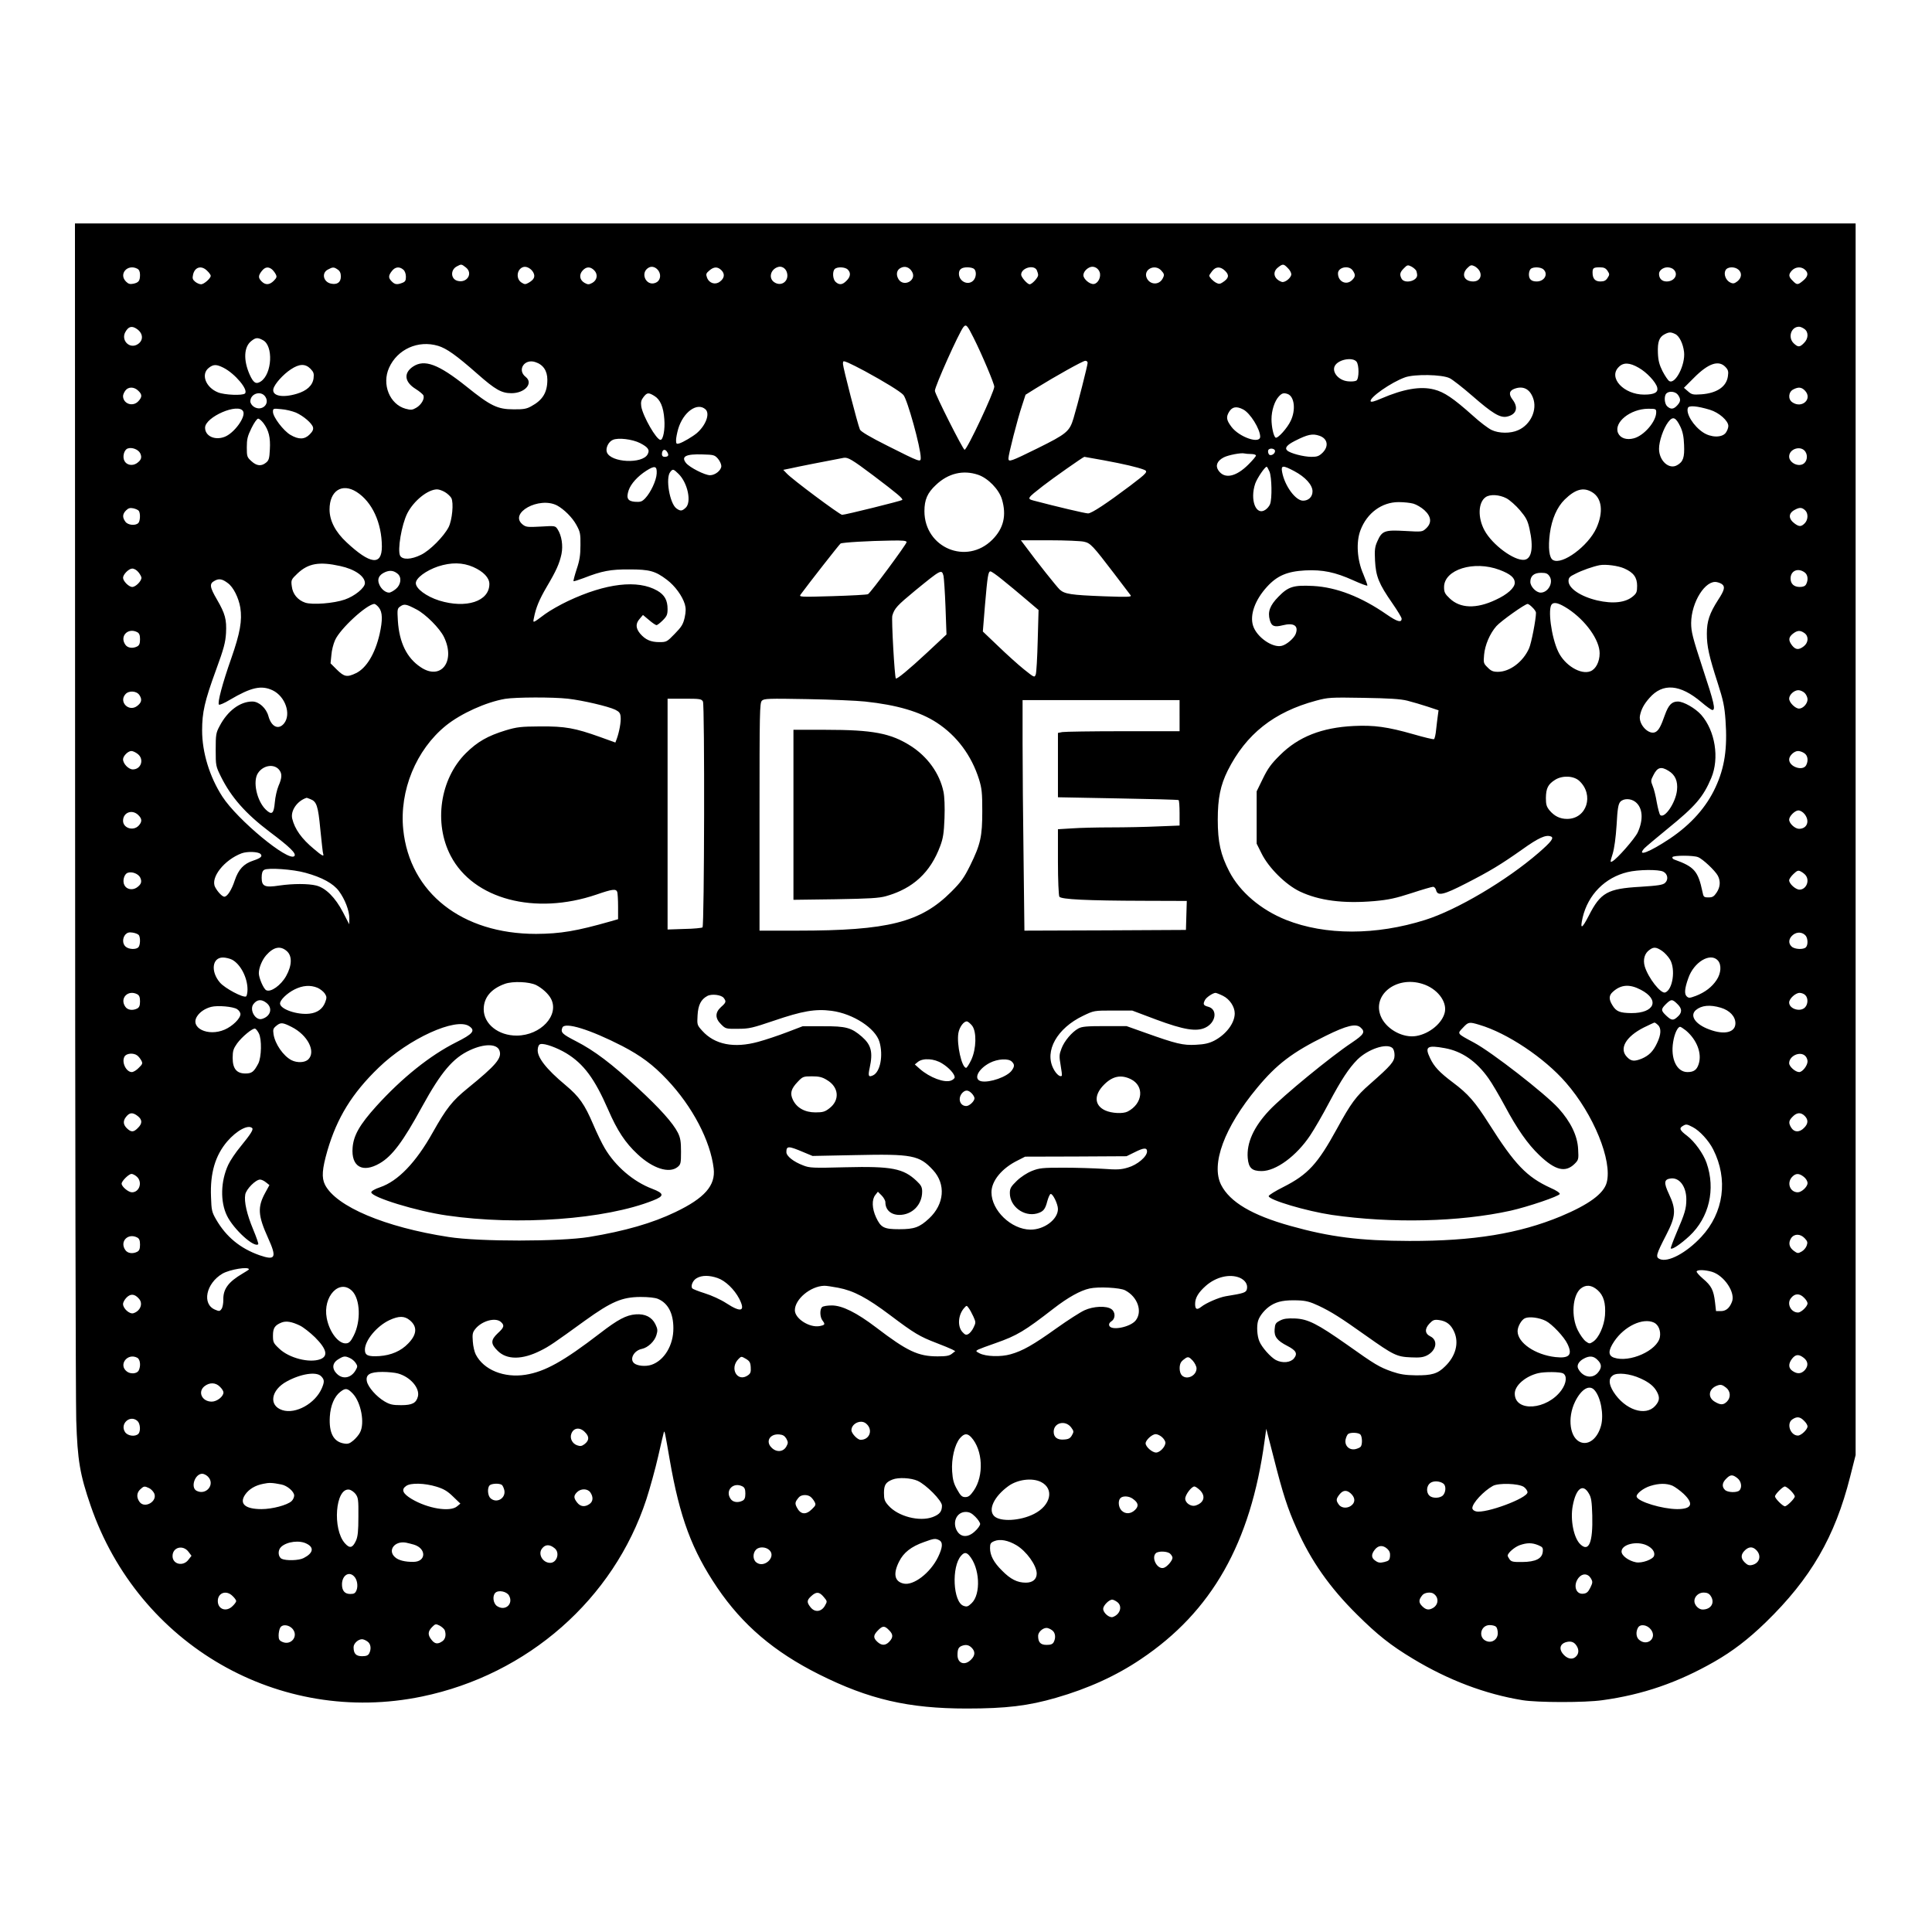 <?xml version="1.0" encoding="UTF-8" standalone="yes"?>
<svg version="1.0" xmlns="http://www.w3.org/2000/svg" width="1024pt" height="1024pt" viewBox="0 0 1366 1366" preserveAspectRatio="xMidYMid meet">
  <g transform="translate(0,1366) scale(0.1,-0.1)" fill="#000000" stroke="none">
    <path d="M531 7978 c0 -2257 4 -4218 8 -4358 9 -286 26 -385 102 -606 339
-985 1335 -1558 2343 -1349 748 155 1355 689 1586 1394 26 80 64 218 84 306
20 88 38 165 40 170 5 13 9 -10 41 -195 71 -410 157 -640 336 -905 179 -264
402 -454 719 -613 353 -177 633 -242 1045 -242 278 0 436 19 632 76 226 65
426 156 599 273 502 336 777 821 875 1543 l12 86 53 -206 c64 -253 98 -358
162 -500 101 -228 234 -417 426 -607 145 -144 238 -218 396 -313 250 -151 511
-250 775 -293 104 -17 441 -18 565 0 285 39 534 125 791 272 129 74 238 157
363 278 319 310 490 605 597 1029 l39 154 0 4354 0 4354 -6295 0 -6295 0 1
-4102z m2763 3791 c52 -41 9 -112 -58 -95 -50 12 -53 79 -5 103 31 17 32 16
63 -8z m5811 -4 c14 -13 25 -33 25 -44 0 -25 -46 -62 -68 -54 -55 20 -68 69
-26 102 34 27 40 26 69 -4z m909 -20 c3 -9 6 -23 6 -30 0 -43 -89 -63 -110
-26 -16 30 -12 46 16 74 24 25 28 25 54 12 15 -8 30 -22 34 -30z m447 -1 c20
-38 -1 -74 -45 -74 -64 0 -86 51 -41 95 21 21 28 23 48 14 14 -6 31 -22 38
-35z m-6690 -11 c15 -29 5 -50 -33 -72 -23 -13 -29 -13 -52 2 -40 27 -32 95
14 109 23 7 56 -11 71 -39z m886 11 c20 -32 10 -72 -23 -84 -67 -26 -111 73
-47 108 23 13 52 3 70 -24z m906 -8 c20 -60 -36 -106 -88 -72 -43 28 -28 91
25 108 26 9 54 -8 63 -36z m886 2 c34 -59 -57 -110 -95 -54 -21 33 -15 68 15
82 30 16 62 4 80 -28z m1326 -2 c12 -34 -11 -80 -41 -84 -28 -4 -74 35 -74 62
0 23 23 49 50 58 26 8 55 -8 65 -36z m-6804 24 c13 -7 19 -21 19 -43 0 -43
-10 -55 -47 -63 -24 -5 -36 -1 -52 15 -54 54 11 127 80 91z m494 -15 c14 -13
25 -29 25 -35 0 -18 -48 -60 -68 -60 -11 0 -30 8 -42 18 -18 15 -21 24 -15 50
12 55 60 68 100 27z m456 12 c9 -7 21 -22 28 -35 10 -19 8 -25 -13 -47 -30
-30 -59 -32 -86 -5 -25 25 -25 41 1 74 22 28 45 32 70 13z m467 -3 c15 -10 22
-25 22 -49 0 -41 -26 -60 -71 -50 -53 12 -67 75 -21 99 35 19 43 19 70 0z
m464 -1 c11 -9 18 -30 18 -50 0 -27 -5 -35 -26 -43 -37 -14 -52 -12 -74 10
-25 25 -25 41 1 74 23 30 54 33 81 9z m1349 -4 c28 -28 22 -69 -13 -89 -25
-13 -31 -13 -55 0 -35 20 -41 58 -13 88 26 28 54 28 81 1z m900 0 c26 -26 21
-57 -12 -81 -32 -24 -75 -11 -90 29 -9 24 -7 31 16 50 32 28 59 29 86 2z m893
5 c23 -22 20 -51 -9 -79 -28 -29 -51 -32 -77 -8 -20 18 -24 73 -6 91 17 17 74
15 92 -4z m894 4 c17 -17 15 -58 -5 -80 -36 -40 -103 -9 -103 47 0 31 19 45
60 45 20 0 41 -5 48 -12z m442 -7 c5 -11 10 -27 10 -36 0 -18 -43 -65 -60 -65
-16 0 -60 50 -60 68 0 47 88 73 110 33z m880 -3 c23 -25 24 -32 10 -58 -25
-47 -89 -45 -112 4 -27 60 56 103 102 54z m453 -4 c30 -30 25 -52 -18 -80 -19
-13 -28 -13 -47 -3 -22 12 -47 38 -48 50 0 4 9 18 21 33 26 33 59 33 92 0z
m901 4 c21 -30 20 -44 -4 -68 -40 -40 -100 -12 -100 47 0 44 77 60 104 21z
m1350 6 c34 -33 5 -84 -49 -84 -38 0 -55 16 -55 50 0 14 5 31 12 38 17 17 74
15 92 -4z m452 -9 c15 -23 15 -27 0 -50 -12 -19 -25 -25 -51 -25 -37 0 -55 20
-55 63 0 32 7 37 51 37 30 0 42 -6 55 -25z m468 9 c35 -34 5 -84 -50 -84 -33
0 -54 20 -54 54 0 24 29 46 60 46 16 0 36 -7 44 -16z m458 -1 c26 -23 22 -58
-8 -82 -21 -16 -30 -18 -49 -9 -32 14 -50 59 -35 87 13 26 65 28 92 4z m470 0
c26 -23 22 -48 -13 -77 -38 -32 -44 -32 -74 -1 -30 29 -31 45 -5 73 25 26 66
29 92 5z m-5879 -480 c60 -119 147 -326 147 -347 0 -36 -192 -446 -210 -446
-11 0 -210 394 -210 417 0 32 170 411 202 451 19 22 27 13 71 -75z m-5915 61
c49 -34 47 -89 -4 -113 -54 -24 -107 35 -79 89 22 42 47 49 83 24z m11790 0
c30 -21 29 -68 -3 -99 -30 -31 -42 -31 -72 -3 -44 41 -20 118 37 118 9 0 26
-7 38 -16z m-915 -35 c30 -13 57 -68 64 -128 10 -90 -62 -231 -105 -205 -9 5
-30 37 -47 69 -23 46 -31 76 -33 130 -3 78 9 112 48 132 31 16 43 16 73 2z
m-9984 -44 c75 -39 65 -239 -15 -292 -34 -22 -52 -11 -79 49 -45 102 -41 196
12 237 31 25 45 26 82 6z m1238 -40 c60 -18 128 -66 278 -198 127 -112 171
-137 241 -137 95 0 157 70 101 115 -63 49 -9 131 68 105 56 -18 85 -62 85
-125 0 -90 -33 -144 -115 -188 -32 -18 -56 -22 -125 -21 -112 0 -162 24 -333
162 -198 158 -296 194 -377 140 -68 -46 -60 -109 19 -158 27 -17 52 -38 55
-46 9 -24 -15 -66 -51 -87 -27 -16 -38 -17 -75 -7 -113 31 -170 173 -117 290
59 131 205 197 346 155z m6494 -112 c19 -23 19 -121 -1 -134 -8 -5 -35 -8 -60
-5 -71 7 -121 74 -87 117 31 40 122 54 148 22z m-3476 -67 c138 -75 249 -143
272 -168 28 -30 123 -373 123 -445 0 -33 -4 -31 -233 84 -128 64 -191 102
-197 116 -16 37 -120 440 -120 464 0 23 1 23 38 8 20 -9 73 -35 117 -59z
m1575 59 c0 -18 -71 -297 -100 -393 -28 -93 -49 -110 -255 -212 -191 -94 -205
-99 -205 -71 0 27 64 278 96 373 l25 77 72 45 c139 86 332 194 350 195 9 1 17
-6 17 -14z m3896 -35 c57 -32 121 -101 131 -139 9 -35 -19 -51 -92 -51 -145 0
-256 120 -180 195 33 34 77 32 141 -5z m614 5 c19 -20 22 -32 17 -65 -10 -74
-78 -120 -188 -128 -59 -4 -68 -2 -94 21 l-29 25 71 71 c102 103 175 127 223
76z m-10620 -5 c81 -41 178 -156 152 -182 -16 -16 -145 -11 -191 8 -87 35
-122 128 -65 173 33 26 54 26 104 1z m615 -7 c23 -24 26 -34 22 -68 -7 -51
-48 -88 -118 -109 -103 -31 -178 -15 -166 35 9 35 69 102 124 138 59 39 101
41 138 4z m8055 -67 c19 -9 91 -65 160 -125 141 -123 195 -156 243 -147 68 14
85 63 42 120 -29 38 -25 63 12 77 61 23 108 0 132 -64 32 -83 -16 -189 -104
-228 -54 -25 -137 -24 -189 1 -23 11 -82 55 -131 100 -140 125 -204 168 -275
186 -97 25 -217 4 -375 -64 -46 -20 -71 -27 -74 -19 -9 26 145 134 243 169 66
24 262 21 316 -6z m-9273 -88 c29 -27 29 -45 1 -75 -39 -42 -108 -18 -108 37
0 9 7 26 16 38 20 28 61 29 91 0z m11783 2 c59 -59 -19 -132 -88 -84 -32 22
-27 74 8 91 35 18 57 16 80 -7z m-896 -32 c21 -30 20 -47 -6 -75 -25 -27 -45
-29 -70 -6 -20 18 -24 73 -6 91 20 20 65 14 82 -10z m-9988 -13 c35 -53 -27
-106 -81 -71 -14 9 -25 26 -25 38 0 56 76 79 106 33z m2750 6 c42 -25 65 -78
71 -165 6 -71 -8 -146 -27 -146 -29 0 -124 166 -136 236 -4 31 -1 45 16 67 25
32 35 33 76 8z m4479 13 c47 -18 58 -112 21 -189 -24 -52 -93 -128 -107 -119
-14 8 -29 76 -29 130 0 61 22 129 52 161 22 24 35 27 63 17z m-4116 -109 c32
-31 1 -113 -63 -168 -29 -24 -96 -64 -123 -72 -20 -6 -23 -3 -23 23 0 15 7 51
15 79 36 121 136 192 194 138z m7100 -2 c66 -20 131 -78 131 -115 0 -14 -9
-36 -19 -49 -28 -35 -105 -33 -160 4 -68 45 -122 133 -107 173 7 19 65 14 155
-13z m-3299 2 c50 -26 119 -138 120 -192 0 -55 -148 -4 -203 69 -36 48 -39 69
-17 106 22 36 52 42 100 17z m-7071 -13 c21 -39 -64 -156 -132 -181 -69 -26
-137 6 -137 65 0 76 236 178 269 116z m373 -9 c54 -24 114 -76 121 -104 4 -15
-3 -30 -23 -50 -36 -37 -78 -38 -136 -4 -50 29 -124 127 -124 163 0 24 1 25
59 19 32 -2 78 -14 103 -24z m9618 2 c0 -65 -86 -165 -158 -184 -52 -14 -96 1
-112 38 -31 75 87 170 213 171 54 0 57 -1 57 -25z m171 -102 c16 -34 24 -70
26 -128 4 -89 -6 -120 -49 -144 -57 -33 -128 31 -128 116 0 54 31 144 65 189
33 43 53 35 86 -33z m-10018 25 c37 -50 50 -101 45 -185 -3 -64 -7 -78 -27
-94 -33 -27 -66 -24 -103 10 -31 28 -33 33 -33 98 0 57 5 79 33 136 18 37 39
67 47 67 8 0 25 -15 38 -32z m7466 -89 c58 -20 68 -74 22 -120 -25 -24 -38
-29 -78 -29 -56 0 -151 25 -172 45 -19 18 -2 39 53 67 92 47 126 54 175 37z
m-4803 -52 c56 -29 70 -48 53 -79 -37 -70 -260 -59 -288 14 -11 29 11 75 42
88 38 17 138 5 193 -23z m-3534 -73 c13 -29 6 -48 -26 -70 -31 -20 -71 -12
-86 17 -16 29 -3 79 23 88 30 11 76 -7 89 -35z m8023 17 c0 -22 -34 -39 -44
-22 -5 8 -7 20 -4 28 7 18 48 13 48 -6z m3750 -5 c19 -29 11 -72 -17 -87 -39
-21 -98 12 -98 53 0 56 85 81 115 34z m-8046 -5 c12 -21 5 -31 -21 -31 -11 0
-18 7 -18 18 0 35 23 43 39 13z m4127 -11 c19 0 34 -5 34 -11 0 -6 -24 -34
-53 -63 -89 -89 -171 -105 -213 -41 -22 33 -8 67 38 91 33 17 123 34 146 28 8
-2 29 -4 48 -4z m-3770 -33 c13 -15 24 -39 24 -52 0 -30 -43 -65 -80 -65 -36
0 -145 55 -170 87 -36 46 0 64 118 60 78 -2 85 -4 108 -30z m1100 -120 c169
-128 211 -163 203 -172 -8 -7 -402 -105 -425 -105 -16 0 -355 252 -392 293
l-24 25 54 11 c42 10 241 49 373 74 30 5 58 -11 211 -126z m1631 108 c141 -26
233 -48 279 -65 34 -13 27 -22 -96 -115 -165 -124 -272 -195 -297 -195 -20 0
-231 50 -386 91 -47 13 -45 16 68 104 64 50 284 205 292 205 1 0 64 -11 140
-25z m-3164 -93 c-2 -48 -42 -134 -81 -175 -23 -24 -33 -27 -71 -25 -53 4 -65
25 -46 82 16 46 63 98 125 138 60 38 76 34 73 -20z m4333 13 c16 -39 19 -190
4 -229 -5 -14 -20 -32 -34 -41 -66 -44 -110 71 -71 186 14 39 68 119 81 119 3
0 12 -16 20 -35z m175 4 c79 -42 129 -98 129 -143 0 -39 -28 -66 -67 -66 -53
0 -130 105 -148 203 -9 48 5 49 86 6z m-4353 -20 c64 -63 93 -199 50 -239 -26
-24 -37 -25 -65 -5 -48 34 -79 216 -44 258 18 23 22 22 59 -14z m2118 -6 c70
-24 147 -103 168 -173 34 -114 12 -206 -68 -286 -182 -182 -479 -57 -480 201
0 82 21 130 81 186 87 83 193 108 299 72z m-4395 -121 c110 -70 178 -218 179
-386 0 -137 -82 -127 -249 29 -80 74 -121 154 -121 233 0 132 88 189 191 124z
m626 -2 c17 -10 37 -29 44 -41 18 -34 6 -156 -19 -206 -34 -66 -133 -166 -196
-196 -69 -34 -130 -36 -147 -6 -20 39 10 219 51 300 46 89 144 168 210 169 14
0 39 -9 57 -20z m8110 0 c70 -42 81 -141 30 -254 -58 -127 -241 -262 -306
-226 -28 14 -36 87 -23 188 14 103 51 187 105 240 76 74 133 89 194 52z m-606
-43 c24 -13 67 -51 95 -84 43 -51 55 -72 68 -131 30 -133 16 -214 -37 -220
-71 -8 -226 106 -281 208 -49 90 -45 198 8 235 31 22 97 18 147 -8z m-6712
-51 c49 -27 107 -84 136 -137 27 -49 30 -62 29 -144 0 -70 -6 -108 -27 -170
-14 -43 -24 -81 -22 -84 3 -2 35 8 72 22 128 50 190 62 323 61 143 0 183 -11
265 -73 57 -43 109 -114 127 -173 8 -29 8 -51 -1 -94 -11 -48 -22 -66 -70
-115 -55 -57 -59 -59 -109 -59 -61 0 -99 17 -136 60 -32 39 -33 71 -3 105 l23
27 43 -36 c23 -20 47 -36 53 -36 5 0 25 15 44 34 29 29 34 41 34 80 0 62 -21
100 -73 130 -138 79 -363 53 -632 -74 -55 -26 -127 -67 -160 -91 -90 -67 -88
-67 -80 -28 14 73 38 130 90 219 68 115 90 164 105 233 12 61 1 130 -27 174
-17 26 -18 26 -119 20 -93 -5 -105 -4 -128 14 -102 81 116 201 243 135z m6054
13 c21 -6 56 -26 78 -46 49 -45 54 -90 12 -129 -27 -25 -28 -25 -150 -18 -144
8 -162 1 -195 -74 -17 -38 -20 -60 -16 -137 6 -111 27 -163 123 -301 36 -52
65 -100 65 -108 0 -31 -31 -22 -105 29 -180 125 -355 193 -520 202 -139 7
-176 -4 -246 -76 -61 -62 -77 -107 -61 -165 12 -44 32 -52 91 -37 79 20 114
-3 92 -61 -12 -31 -64 -76 -98 -84 -65 -17 -177 61 -203 141 -25 76 13 183 98
276 72 79 143 109 270 116 124 6 211 -12 340 -70 53 -24 98 -41 100 -37 1 4
-12 40 -29 81 -44 100 -52 226 -20 310 46 122 151 199 270 199 37 0 83 -5 104
-11z m-9011 -52 c12 -19 9 -72 -4 -85 -21 -21 -75 -15 -92 10 -22 30 -20 54 5
79 16 16 28 20 52 15 17 -4 35 -12 39 -19z m11780 6 c24 -21 23 -68 -2 -93
-24 -24 -38 -25 -68 -4 -48 34 -50 74 -3 99 34 19 51 18 73 -2z m-6352 -226
c0 -14 -254 -358 -273 -368 -6 -4 -119 -10 -251 -14 -232 -7 -238 -6 -225 12
58 79 274 355 282 360 13 8 202 19 355 21 84 2 112 -1 112 -11z m1254 3 c46
-10 61 -26 213 -225 58 -77 111 -146 117 -154 9 -12 -19 -13 -189 -7 -235 9
-277 16 -312 47 -22 21 -161 195 -247 312 l-28 37 203 0 c112 0 222 -5 243
-10z m-5259 -172 c103 -22 175 -72 175 -121 0 -33 -72 -92 -142 -116 -77 -27
-229 -39 -280 -22 -53 18 -89 61 -95 116 -6 44 -4 48 40 90 76 72 154 86 302
53z m941 -7 c72 -32 114 -76 114 -120 0 -123 -164 -176 -355 -117 -91 29 -165
84 -165 123 0 36 72 89 157 118 93 30 173 29 249 -4z m8138 -10 c66 -29 91
-64 91 -123 0 -42 -4 -53 -28 -73 -52 -46 -143 -56 -255 -30 -117 28 -202 85
-202 137 0 23 8 32 48 51 48 25 126 52 172 61 43 8 132 -4 174 -23z m-882 -10
c77 -29 108 -56 108 -91 0 -36 -52 -83 -135 -121 -137 -65 -251 -61 -325 10
-34 32 -40 44 -40 80 0 124 211 190 392 122z m-9623 -17 c12 -15 21 -32 21
-39 0 -24 -41 -65 -65 -65 -24 0 -65 41 -65 65 0 24 41 65 65 65 14 0 32 -11
44 -26z m1834 -12 c28 -25 22 -76 -14 -106 -17 -14 -38 -26 -48 -26 -26 0 -57
26 -70 59 -16 38 -1 67 42 86 35 15 62 11 90 -13z m9945 12 c24 -16 29 -53 12
-85 -7 -13 -21 -19 -45 -19 -41 0 -65 22 -65 60 0 54 51 77 98 44z m-6087 -26
c3 -14 10 -112 14 -219 l7 -195 -138 -129 c-129 -120 -213 -189 -220 -182 -9
9 -32 419 -25 444 15 52 34 72 161 177 185 151 188 153 201 104z m415 -26 c40
-32 114 -93 164 -136 l93 -79 -6 -216 c-3 -119 -9 -227 -14 -240 -9 -23 -10
-22 -84 37 -41 33 -123 107 -182 164 l-108 103 15 185 c18 209 23 240 39 240
7 0 44 -26 83 -58z m3870 23 c29 -44 -10 -115 -63 -115 -32 0 -73 43 -73 76 0
42 26 64 76 64 35 0 47 -5 60 -25z m-9345 -48 c39 -28 76 -103 88 -173 14 -91
-1 -179 -64 -359 -62 -176 -99 -315 -87 -327 4 -4 39 11 77 34 151 89 223 105
303 67 89 -43 132 -168 81 -233 -39 -49 -90 -26 -111 50 -15 57 -67 104 -114
104 -87 0 -175 -66 -231 -173 -26 -48 -28 -61 -28 -168 0 -113 1 -117 37 -190
73 -147 175 -262 344 -390 144 -108 192 -155 175 -172 -42 -42 -403 257 -509
421 -90 139 -143 312 -143 467 0 128 17 206 99 430 55 150 66 193 70 259 5 96
-6 137 -64 237 -52 89 -55 113 -16 133 30 17 54 13 93 -17z m10566 -9 c21 -17
15 -42 -29 -109 -61 -95 -80 -151 -80 -239 0 -90 15 -158 77 -350 39 -121 48
-164 55 -263 14 -199 -6 -334 -71 -474 -64 -139 -172 -261 -322 -362 -144 -96
-237 -132 -181 -69 11 11 85 74 165 139 196 159 251 223 308 358 59 140 28
334 -71 447 -41 46 -124 94 -165 94 -43 0 -66 -24 -92 -96 -27 -77 -42 -105
-63 -118 -46 -29 -125 50 -113 114 9 45 28 81 67 125 94 108 217 98 368 -30
35 -30 70 -55 77 -55 24 0 13 50 -69 297 -71 217 -81 257 -81 318 1 148 102
308 183 289 14 -3 31 -10 37 -16z m-1090 -173 c125 -83 223 -220 223 -314 0
-60 -27 -112 -65 -127 -69 -27 -183 43 -228 139 -49 103 -75 305 -45 335 18
18 53 7 115 -33z m-8408 9 c26 -33 27 -88 5 -187 -32 -139 -93 -240 -166 -276
-64 -31 -84 -27 -136 24 l-45 45 6 59 c2 32 14 79 26 105 35 80 224 254 278
256 6 0 21 -12 32 -26z m266 -13 c65 -34 164 -133 194 -195 84 -173 -22 -310
-165 -213 -98 65 -151 174 -161 328 -5 82 -4 87 18 102 27 19 42 16 114 -22z
m7890 14 c14 -13 25 -30 25 -37 0 -47 -33 -217 -49 -252 -42 -95 -136 -166
-220 -166 -34 0 -49 6 -73 31 -29 28 -30 33 -25 89 6 69 41 151 87 203 32 36
202 157 221 157 5 0 21 -11 34 -25z m-9864 -175 c14 -8 19 -21 19 -50 0 -29
-5 -42 -19 -50 -32 -17 -69 -12 -85 12 -42 60 19 123 85 88z m11787 -6 c31
-22 29 -67 -4 -93 -36 -28 -58 -26 -83 5 -28 36 -26 58 5 83 32 25 52 26 82 5z
m2 -424 c11 -11 20 -31 20 -45 0 -30 -32 -65 -60 -65 -27 0 -70 43 -70 70 0
28 35 60 65 60 14 0 34 -9 45 -20z m-11774 -15 c20 -31 15 -53 -17 -77 -59
-44 -131 30 -82 84 24 27 79 24 99 -7z m3029 -25 c105 -12 285 -54 335 -78 28
-14 36 -24 38 -50 4 -35 -10 -108 -27 -155 l-10 -27 -108 39 c-179 64 -247 76
-423 75 -138 -1 -165 -4 -245 -28 -127 -39 -199 -80 -281 -161 -183 -182 -229
-495 -107 -727 160 -306 595 -421 1030 -273 113 39 138 42 147 19 3 -9 6 -55
6 -104 l0 -89 -52 -15 c-242 -69 -354 -88 -528 -89 -524 0 -893 290 -939 738
-28 275 91 564 302 735 107 86 284 166 419 189 75 12 336 13 443 1z m5935 -14
c36 -9 100 -28 143 -42 l78 -26 -5 -37 c-3 -20 -8 -64 -12 -99 -3 -34 -10 -64
-15 -68 -5 -3 -71 13 -147 35 -182 52 -278 65 -421 58 -225 -11 -391 -76 -521
-206 -62 -61 -86 -94 -121 -166 l-44 -90 0 -185 0 -185 35 -70 c50 -101 170
-220 270 -268 137 -65 308 -87 528 -68 100 9 150 20 261 56 76 25 145 45 153
45 9 0 19 -11 22 -25 11 -42 53 -32 209 48 176 90 249 135 401 242 113 81 166
105 201 91 25 -9 4 -37 -87 -116 -225 -195 -576 -403 -801 -474 -348 -110
-707 -110 -984 0 -178 71 -326 197 -401 341 -62 120 -82 208 -82 368 0 151 19
243 70 346 130 259 327 415 625 495 86 23 100 24 335 20 181 -3 262 -8 310
-20z m-4980 -6 c13 -24 10 -1584 -3 -1597 -5 -4 -62 -10 -128 -11 l-119 -4 0
816 0 816 120 0 c109 0 120 -2 130 -20z m1145 0 c227 -24 390 -72 509 -150
142 -93 245 -232 298 -400 20 -65 23 -96 23 -225 0 -180 -12 -234 -86 -385
-44 -88 -65 -117 -133 -185 -217 -217 -446 -275 -1088 -275 l-268 0 0 804 c0
746 1 806 17 822 16 15 43 16 323 11 168 -3 350 -11 405 -17z m2225 -100 l0
-110 -399 0 c-219 0 -413 -3 -430 -6 l-31 -6 0 -228 0 -227 423 -8 c232 -4
425 -9 430 -12 4 -2 7 -44 7 -92 l0 -88 -152 -6 c-83 -4 -233 -7 -332 -7 -100
0 -225 -3 -278 -7 l-98 -6 0 -231 c0 -127 5 -238 10 -246 12 -19 195 -28 598
-29 l303 -1 -3 -102 -3 -103 -571 -3 -571 -2 -6 512 c-4 281 -7 648 -7 815 l0
303 555 0 555 0 0 -110z m-7366 -271 c47 -37 24 -109 -35 -109 -30 0 -69 40
-69 71 0 24 35 59 59 59 10 0 30 -9 45 -21z m11784 5 c24 -16 29 -53 12 -85
-24 -43 -120 -11 -120 41 0 27 35 60 63 60 12 0 33 -7 45 -16z m-10785 -116
c22 -27 22 -56 -4 -115 -11 -26 -23 -79 -26 -116 -7 -81 -21 -92 -63 -52 -64
61 -95 201 -56 259 36 55 112 68 149 24z m9824 -8 c47 -28 67 -73 60 -137 -9
-89 -89 -205 -119 -175 -5 5 -16 46 -24 89 -7 43 -20 96 -29 116 -14 35 -14
40 5 76 28 56 54 64 107 31z m-631 -71 c107 -99 53 -269 -86 -269 -50 0 -89
19 -124 60 -21 26 -26 41 -26 88 1 69 15 97 66 129 52 32 131 28 170 -8z
m-8972 -129 c45 -17 55 -47 71 -216 9 -87 17 -165 20 -171 8 -22 -9 -14 -66
35 -87 72 -135 140 -153 214 -13 55 34 125 101 147 1 1 13 -3 27 -9z m9369
-20 c52 -41 58 -125 16 -216 -21 -44 -145 -186 -179 -204 -17 -9 -16 -5 2 53
12 40 22 113 28 205 6 114 12 147 26 163 23 25 74 25 107 -1z m1196 -86 c39
-49 18 -104 -39 -104 -29 0 -70 38 -70 65 0 24 41 65 65 65 14 0 32 -11 44
-26z m-11782 -6 c28 -27 29 -48 3 -76 -38 -40 -110 -17 -110 35 0 58 63 83
107 41z m865 -276 c16 -16 2 -29 -52 -47 -67 -22 -104 -62 -130 -139 -22 -68
-53 -116 -74 -116 -15 0 -48 35 -65 68 -35 67 65 193 188 239 39 14 116 12
133 -5z m10163 -22 c33 -12 122 -96 141 -132 20 -39 17 -80 -9 -119 -19 -28
-29 -34 -57 -34 -33 0 -36 3 -43 40 -31 146 -57 177 -200 228 -10 4 -15 11
-12 17 8 13 146 13 180 0z m-9845 -111 c117 -32 197 -76 236 -129 43 -58 74
-139 74 -193 l-1 -42 -44 85 c-54 104 -122 172 -189 189 -57 14 -164 14 -261
0 -103 -16 -125 -6 -125 55 0 32 5 48 18 56 26 16 204 4 292 -21z m9600 8 c32
-16 38 -57 12 -80 -16 -14 -50 -19 -175 -27 -231 -13 -281 -41 -364 -205 -49
-95 -63 -99 -43 -12 38 161 158 283 318 321 73 18 219 20 252 3z m1007 -26
c30 -39 3 -101 -44 -101 -27 0 -73 41 -73 66 0 9 14 29 31 45 26 25 34 27 52
17 12 -6 27 -18 34 -27z m-11775 -17 c13 -29 6 -48 -26 -70 -31 -20 -71 -12
-86 17 -16 29 -3 79 23 88 30 11 76 -7 89 -35z m-10 -406 c12 -19 10 -72 -4
-86 -17 -17 -68 -15 -90 5 -23 20 -23 61 -1 86 14 14 26 17 52 13 19 -3 38
-11 43 -18z m11786 -5 c15 -21 16 -65 0 -81 -17 -17 -78 -15 -100 5 -26 23
-22 58 9 83 30 24 69 20 91 -7z m-10741 -107 c40 -34 38 -102 -4 -177 -37 -66
-109 -117 -141 -100 -19 10 -52 87 -52 120 0 38 23 94 52 127 52 59 100 69
145 30z m9724 1 c18 -12 44 -40 57 -62 40 -69 19 -212 -34 -232 -31 -12 -120
102 -145 184 -14 49 -1 94 35 118 28 21 47 19 87 -8z m-10111 -62 c60 -31 110
-127 110 -211 0 -23 -5 -46 -10 -49 -20 -12 -150 57 -185 98 -67 78 -55 177
21 177 19 0 48 -7 64 -15z m10506 -6 c27 -30 23 -90 -9 -138 -33 -50 -82 -87
-146 -112 -46 -17 -51 -17 -66 -3 -17 17 -14 56 12 128 39 114 156 184 209
125z m-8355 -174 c43 -22 87 -62 105 -97 60 -116 -73 -259 -242 -260 -130 -1
-234 82 -234 186 0 83 52 145 150 180 56 20 173 15 221 -9z m6268 8 c101 -32
171 -121 157 -197 -15 -77 -107 -155 -203 -171 -91 -15 -201 43 -244 126 -79
156 98 304 290 242z m-7814 -27 c18 -8 41 -26 51 -40 15 -23 15 -31 3 -63 -18
-47 -56 -74 -111 -80 -87 -10 -208 32 -208 72 0 25 50 73 102 99 58 29 112 33
163 12z m9356 -14 c137 -71 98 -166 -67 -165 -81 1 -107 11 -134 56 -26 42
-25 69 3 94 57 52 118 57 198 15z m-10630 -32 c14 -8 19 -21 19 -50 0 -29 -5
-42 -19 -50 -32 -17 -69 -12 -85 12 -42 60 19 123 85 88z m7676 -11 c47 -23
83 -77 83 -124 0 -69 -61 -149 -145 -193 -38 -19 -69 -26 -130 -29 -91 -5
-139 7 -355 84 l-135 48 -155 0 c-126 0 -161 -3 -186 -17 -45 -25 -99 -88
-119 -142 -16 -42 -17 -54 -6 -117 7 -39 11 -72 8 -75 -11 -12 -40 12 -59 50
-65 125 26 286 210 374 77 37 77 37 212 37 l135 0 170 -64 c194 -72 284 -87
347 -57 76 36 89 130 20 148 -34 9 -38 18 -22 48 10 19 55 49 74 50 5 0 29 -9
53 -21z m4117 5 c21 -20 20 -63 -1 -86 -33 -36 -113 -12 -113 34 0 27 45 68
74 68 13 0 32 -7 40 -16z m-7647 -20 c19 -25 17 -32 -19 -64 -43 -39 -43 -80
1 -123 31 -31 34 -32 119 -31 79 0 102 6 253 57 202 69 294 85 409 70 151 -20
309 -122 338 -219 28 -96 6 -213 -45 -237 -32 -15 -37 -6 -24 53 24 111 11
162 -55 220 -74 64 -112 75 -274 74 l-145 0 -110 -42 c-60 -23 -152 -54 -204
-68 -171 -47 -308 -20 -396 78 -36 40 -37 42 -33 109 4 73 24 113 69 137 31
17 100 8 116 -14z m-3233 -35 c46 -36 30 -95 -31 -113 -47 -15 -93 66 -60 106
25 32 56 35 91 7z m9977 -9 c34 -33 33 -62 -3 -92 -28 -25 -41 -23 -77 11 -38
36 -39 45 -2 82 37 36 45 36 82 -1z m-10185 -35 c13 -8 24 -24 24 -35 0 -31
-56 -86 -112 -110 -118 -51 -248 13 -194 95 20 31 57 55 99 66 46 12 156 2
183 -16z m10491 10 c63 -19 103 -62 103 -110 0 -65 -78 -84 -184 -44 -99 36
-141 97 -96 137 40 34 100 40 177 17z m-5293 -128 c32 -44 29 -162 -6 -239
-15 -32 -32 -58 -37 -58 -31 0 -68 166 -55 245 7 44 40 87 62 83 8 -2 24 -16
36 -31z m-4812 -8 c113 -57 173 -174 118 -229 -24 -24 -79 -26 -119 -6 -58 30
-116 114 -127 183 -5 35 -3 42 22 62 29 23 43 22 106 -10z m8398 15 c197 -58
460 -234 611 -408 196 -224 330 -553 289 -707 -21 -79 -127 -156 -325 -239
-295 -122 -616 -175 -1070 -174 -349 1 -562 28 -840 106 -273 76 -429 169
-491 290 -74 146 22 407 254 686 139 168 251 253 485 368 150 74 214 89 247
59 35 -31 24 -49 -62 -107 -148 -98 -488 -377 -584 -479 -110 -117 -161 -230
-152 -337 6 -70 30 -92 98 -92 102 0 247 107 344 253 30 45 89 147 131 227 90
169 142 247 202 308 75 74 205 118 247 83 10 -8 16 -29 16 -52 0 -44 -24 -72
-173 -203 -100 -87 -136 -137 -235 -318 -136 -248 -204 -322 -377 -410 -58
-29 -105 -58 -105 -65 0 -27 266 -106 447 -133 423 -61 902 -50 1264 30 124
28 342 102 347 118 2 7 -23 25 -65 43 -168 77 -252 164 -435 453 -99 156 -148
212 -255 292 -96 72 -134 113 -162 173 -39 81 -21 93 105 70 121 -22 223 -93
308 -213 24 -33 76 -122 116 -196 86 -161 161 -269 244 -348 112 -107 184
-125 249 -61 28 28 29 33 25 103 -4 95 -53 195 -139 290 -97 106 -472 397
-597 464 -123 66 -120 62 -79 105 39 42 44 43 117 21z m1262 -1 c25 -22 23
-68 -6 -128 -27 -58 -57 -88 -108 -110 -52 -21 -75 -19 -103 10 -60 59 -11
145 117 210 39 19 73 35 76 35 3 0 14 -7 24 -17z m-8404 -9 c45 -31 26 -54
-94 -114 -183 -92 -381 -250 -564 -452 -117 -130 -160 -205 -167 -292 -11
-135 70 -182 192 -111 88 51 165 154 299 400 135 246 219 345 339 400 101 47
190 46 208 -2 20 -53 -22 -103 -225 -268 -108 -88 -149 -139 -247 -313 -118
-211 -245 -343 -371 -386 -39 -13 -63 -28 -63 -36 0 -35 323 -134 535 -164
502 -73 1120 -28 1457 106 82 32 80 50 -6 83 -133 50 -261 160 -336 288 -19
32 -55 106 -80 165 -62 145 -99 198 -197 280 -137 114 -202 198 -196 253 2 23
9 35 21 37 29 6 116 -26 181 -65 123 -75 200 -179 296 -399 64 -148 121 -234
207 -314 108 -102 225 -139 284 -91 22 18 24 27 24 108 0 71 -4 97 -22 134
-35 69 -127 172 -285 318 -182 169 -306 263 -435 329 -99 51 -110 62 -97 96
16 43 196 -13 424 -130 132 -69 217 -132 316 -237 180 -190 307 -433 330 -629
14 -120 -64 -209 -271 -308 -162 -78 -356 -134 -610 -176 -206 -33 -776 -34
-993 0 -449 69 -795 215 -874 369 -25 50 -21 110 17 242 68 232 174 405 363
587 212 205 547 357 640 292z m8602 -30 c78 -66 115 -163 90 -238 -13 -41 -35
-56 -79 -56 -76 0 -121 95 -101 214 9 58 32 106 49 106 5 0 23 -12 41 -26z
m-10090 -20 c22 -42 19 -169 -4 -214 -31 -58 -45 -70 -91 -70 -62 0 -90 34
-90 110 0 49 5 65 31 102 35 48 111 111 128 105 6 -2 18 -17 26 -33z m-859
-157 c9 -7 21 -22 28 -35 11 -20 9 -26 -18 -52 -16 -17 -38 -30 -49 -30 -40 0
-74 70 -52 109 12 24 64 29 91 8z m11793 -3 c9 -8 16 -26 16 -38 0 -30 -36
-76 -59 -76 -27 0 -71 39 -71 63 0 52 78 87 114 51z m-6103 -53 c49 -30 89
-75 89 -98 0 -7 -12 -18 -26 -23 -46 -18 -150 21 -220 82 l-36 32 22 18 c36
29 116 24 171 -11z m493 13 c20 -20 20 -34 0 -62 -31 -45 -157 -89 -216 -77
-58 13 -24 86 60 130 56 29 132 33 156 9z m-1309 -129 c87 -50 95 -144 18
-202 -31 -24 -46 -28 -98 -28 -74 0 -132 32 -159 89 -22 46 -13 78 34 127 35
37 40 39 100 39 49 0 73 -5 105 -25z m2150 5 c98 -48 86 -173 -22 -229 -33
-17 -113 -13 -159 8 -78 36 -81 111 -5 185 59 58 118 69 186 36z m-1125 -100
c11 -11 20 -27 20 -35 0 -21 -36 -55 -58 -55 -47 0 -63 58 -26 95 21 20 40 19
64 -5z m-5896 -161 c33 -26 33 -53 1 -84 -29 -30 -46 -31 -73 -7 -31 27 -35
55 -11 85 25 32 47 34 83 6z m11786 1 c27 -27 25 -56 -5 -85 -31 -32 -68 -32
-89 0 -22 34 -20 52 9 80 29 30 58 32 85 5z m-792 -79 c49 -25 114 -96 145
-158 107 -211 75 -447 -84 -618 -106 -114 -236 -183 -294 -157 -31 14 -26 31
46 171 68 132 71 179 19 289 -38 81 -35 104 14 110 61 7 109 -58 109 -148 0
-65 -10 -99 -70 -238 -24 -57 -42 -106 -40 -109 10 -10 69 30 132 88 140 131
186 331 121 517 -23 66 -85 151 -137 191 -52 39 -59 54 -31 70 23 14 28 14 70
-8z m-10185 -7 c10 -10 -10 -42 -81 -129 -36 -43 -75 -102 -88 -130 -54 -116
-58 -261 -9 -361 47 -96 193 -229 221 -201 3 3 -13 49 -35 102 -46 110 -66
199 -57 249 7 39 74 106 105 106 10 0 29 -9 42 -20 l24 -19 -29 -53 c-56 -102
-53 -161 19 -320 64 -141 53 -162 -60 -123 -136 48 -236 130 -307 253 -30 52
-33 65 -36 160 -7 168 30 292 114 391 67 78 149 122 177 95z m3897 -170 l65
-27 300 6 c406 9 455 -1 552 -106 92 -100 80 -241 -28 -342 -68 -63 -104 -76
-211 -76 -108 0 -130 11 -164 84 -29 63 -31 126 -5 158 l18 23 27 -27 c14 -14
26 -36 26 -47 0 -54 38 -89 98 -90 91 0 162 71 162 165 0 31 -7 45 -39 75 -94
89 -176 105 -503 97 -230 -6 -254 -5 -299 13 -69 26 -119 66 -119 94 0 45 14
45 120 0z m2430 5 c0 -37 -69 -95 -135 -114 -49 -15 -78 -16 -175 -9 -63 4
-189 8 -280 8 -149 0 -171 -2 -224 -23 -35 -14 -78 -42 -107 -70 -42 -41 -49
-53 -49 -87 0 -94 99 -168 191 -144 46 13 59 29 74 88 7 25 17 48 23 50 15 5
52 -71 52 -106 0 -74 -98 -147 -195 -146 -136 2 -275 136 -275 264 0 81 74
171 187 226 l51 26 359 1 358 2 55 27 c67 34 90 35 90 7z m-7142 -179 c41 -38
18 -110 -35 -110 -25 0 -73 40 -73 61 0 19 51 69 70 69 9 0 26 -9 38 -20z
m11786 -1 c15 -12 26 -30 26 -44 0 -26 -42 -65 -69 -65 -55 0 -79 66 -41 108
26 28 50 28 84 1z m6 -434 c20 -21 22 -30 14 -52 -5 -15 -21 -34 -36 -42 -25
-14 -29 -14 -55 5 -34 25 -40 57 -19 90 22 32 65 32 96 -1z m-11789 5 c14 -8
19 -21 19 -50 0 -29 -5 -42 -19 -50 -32 -17 -69 -12 -85 12 -42 60 19 123 85
88z m789 -225 c0 -2 -20 -15 -44 -29 -102 -60 -139 -110 -137 -186 0 -26 -5
-55 -13 -65 -12 -17 -17 -17 -45 -5 -95 39 -65 186 52 255 53 30 187 52 187
30z m10344 -17 c88 -27 169 -149 141 -214 -18 -45 -43 -64 -79 -64 l-33 0 -7
62 c-10 87 -26 117 -85 167 -28 24 -48 47 -45 52 7 13 59 11 108 -3z m-7031
-44 c56 -19 119 -80 154 -147 45 -89 14 -100 -92 -31 -40 26 -104 55 -152 70
-45 14 -85 30 -89 35 -12 19 6 59 34 73 36 20 87 20 145 0z m3692 2 c39 -17
59 -48 51 -81 -6 -24 -20 -29 -150 -50 -47 -8 -138 -47 -173 -75 -31 -24 -43
-18 -43 21 0 43 23 81 76 128 72 63 168 86 239 57z m-2838 -71 c109 -21 202
-70 367 -194 171 -129 209 -151 326 -196 50 -19 100 -40 112 -46 l22 -12 -23
-18 c-18 -15 -40 -19 -102 -19 -137 0 -214 36 -434 204 -138 105 -240 156
-314 156 -31 0 -62 -5 -69 -12 -17 -17 -15 -70 3 -94 21 -28 19 -32 -20 -40
-72 -13 -175 53 -175 112 0 78 110 170 207 173 12 1 57 -6 100 -14z m5368 -16
c43 -38 59 -91 53 -179 -6 -75 -44 -160 -84 -186 -24 -16 -27 -16 -52 2 -15
11 -40 46 -56 78 -49 97 -38 249 21 296 37 29 76 25 118 -11z m-8805 -7 c57
-58 63 -213 11 -315 -20 -40 -32 -53 -52 -55 -54 -6 -120 78 -139 179 -29 153
91 280 180 191z m5465 5 c89 -46 125 -151 74 -214 -39 -47 -172 -73 -186 -36
-4 11 1 22 15 31 30 19 29 66 0 86 -35 25 -127 21 -190 -8 -29 -13 -118 -70
-198 -127 -165 -118 -239 -160 -324 -184 -69 -20 -175 -17 -221 7 -27 14 -27
16 -9 26 10 5 66 26 124 46 151 53 204 85 409 244 102 79 190 128 255 142 62
14 216 6 251 -13z m-6972 -60 c30 -34 9 -87 -40 -102 -27 -8 -73 33 -73 65 0
12 11 32 25 46 29 29 58 26 88 -9z m11772 8 c14 -13 25 -31 25 -40 0 -22 -45
-65 -67 -65 -51 0 -82 63 -50 102 26 34 61 35 92 3z m-8102 -9 c70 -30 108
-101 108 -207 1 -120 -65 -229 -156 -259 -40 -13 -98 -8 -121 11 -35 29 -2 91
55 102 42 9 89 53 102 97 10 32 9 44 -7 77 -25 51 -73 75 -139 70 -67 -5 -126
-36 -253 -134 -259 -199 -389 -271 -526 -293 -152 -24 -296 34 -352 143 -9 17
-19 58 -21 92 -4 51 -2 64 17 88 46 58 143 85 182 50 26 -24 23 -38 -22 -79
-51 -48 -52 -75 -2 -124 65 -66 175 -65 305 1 59 29 94 53 312 211 189 136
263 167 393 168 57 0 105 -5 125 -14z m4670 -48 c92 -44 151 -81 337 -213 192
-136 216 -148 315 -152 63 -3 87 0 115 14 67 35 79 108 22 135 -38 19 -40 53
-5 90 24 25 33 29 66 25 54 -7 86 -32 109 -84 35 -79 10 -172 -65 -244 -52
-52 -94 -64 -207 -63 -74 1 -111 7 -167 26 -91 32 -121 50 -318 190 -212 149
-277 182 -369 186 -53 2 -80 -1 -106 -15 -31 -16 -35 -23 -38 -62 -4 -52 18
-80 90 -117 62 -32 74 -54 47 -88 -24 -30 -81 -36 -128 -12 -37 20 -100 90
-117 133 -16 38 -20 106 -9 144 11 37 51 85 92 110 47 29 98 38 190 35 57 -2
86 -10 146 -38z m-2441 -76 c18 -40 18 -44 2 -77 -9 -20 -26 -41 -37 -47 -17
-9 -24 -6 -44 16 -35 41 -28 122 15 169 16 18 17 18 30 0 8 -10 23 -37 34 -61z
m-3984 -27 c54 -45 50 -100 -11 -163 -51 -54 -121 -84 -204 -90 -81 -5 -103 5
-103 45 0 66 84 167 173 209 67 31 107 31 145 -1z m8031 -4 c45 -23 131 -114
154 -164 37 -77 12 -103 -86 -92 -142 16 -267 101 -267 183 0 33 28 82 53 92
31 13 100 4 146 -19z m-8809 -33 c25 -12 73 -50 107 -83 83 -83 95 -133 38
-155 -77 -29 -221 8 -290 74 -42 39 -45 46 -45 93 0 53 13 73 60 92 32 13 72
7 130 -21z m9574 21 c32 -15 50 -59 42 -103 -18 -95 -215 -183 -325 -145 -42
15 -41 51 2 115 72 107 202 169 281 133z m1060 -250 c31 -25 33 -57 6 -87 -25
-26 -52 -28 -85 -6 -31 20 -32 52 -4 88 25 31 47 33 83 5z m-11783 1 c21 -12
26 -59 9 -91 -12 -22 -57 -26 -83 -6 -62 47 4 134 74 97z m1503 -2 c14 -6 33
-22 41 -35 14 -21 14 -26 -1 -52 -31 -53 -87 -65 -128 -28 -41 37 -39 80 7
107 37 23 47 24 81 8z m2834 -65 c2 -33 -1 -44 -20 -57 -74 -52 -133 49 -66
116 19 19 20 19 51 1 27 -16 33 -26 35 -60z m3152 -8 c0 -52 -69 -85 -104 -49
-19 19 -21 74 -3 96 6 8 21 20 32 27 17 9 24 6 48 -19 15 -17 27 -41 27 -55z
m2835 60 c31 -30 32 -56 2 -91 -39 -45 -106 -32 -138 28 -13 24 3 53 39 72 40
22 70 19 97 -9z m-8481 -96 c87 -24 155 -103 141 -162 -12 -47 -40 -62 -119
-62 -59 0 -79 4 -118 27 -57 34 -115 100 -124 141 -10 48 21 67 110 67 39 0
89 -5 110 -11z m8237 1 c30 -16 25 -69 -11 -119 -102 -141 -330 -157 -330 -24
0 57 75 122 165 144 46 11 154 10 176 -1z m-8781 -20 c24 -24 25 -39 6 -84
-46 -109 -186 -187 -280 -156 -98 32 -81 142 32 203 99 54 208 71 242 37z
m9329 -16 c62 -28 96 -56 117 -96 21 -40 17 -64 -13 -98 -69 -77 -214 -28
-295 99 -34 55 -36 94 -5 116 30 23 123 13 196 -21z m-10044 -59 c14 -13 25
-31 25 -40 0 -29 -46 -65 -83 -65 -69 0 -101 69 -51 109 36 28 79 27 109 -4z
m10649 -6 c32 -25 35 -70 6 -99 -25 -25 -46 -25 -87 0 -51 31 -42 91 17 113
26 10 37 7 64 -14z m-931 -17 c45 -49 68 -175 47 -252 -24 -88 -84 -138 -142
-118 -78 27 -99 171 -41 289 44 88 100 121 136 81z m-8778 -26 c58 -62 85
-208 51 -273 -8 -17 -30 -43 -48 -58 -26 -22 -39 -26 -66 -21 -74 12 -107 75
-100 190 5 79 32 142 74 175 37 29 51 27 89 -13z m10260 -191 c14 -13 25 -31
25 -40 0 -22 -45 -65 -68 -65 -53 0 -83 84 -40 114 32 22 55 20 83 -9z
m-11783 -2 c20 -18 24 -73 6 -91 -22 -22 -76 -15 -94 13 -38 58 36 125 88 78z
m5149 -16 c54 -41 31 -117 -36 -117 -22 0 -65 45 -65 68 0 46 64 77 101 49z
m1453 -30 c19 -26 19 -30 5 -55 -12 -21 -23 -28 -56 -30 -47 -4 -73 16 -73 55
0 65 83 85 124 30z m-3439 -32 c32 -31 32 -58 0 -84 -21 -16 -31 -18 -54 -10
-35 12 -54 50 -41 83 16 42 60 47 95 11z m5483 -17 c13 -13 16 -66 4 -85 -4
-7 -22 -15 -39 -19 -44 -9 -78 25 -69 69 4 17 12 35 19 39 19 12 72 9 85 -4z
m-4058 -30 c13 -25 13 -31 0 -55 -22 -40 -71 -43 -105 -8 -44 43 -12 99 55 93
25 -2 38 -10 50 -30z m1307 10 c82 -90 91 -271 18 -377 -25 -36 -38 -46 -60
-46 -23 0 -33 9 -58 54 -24 42 -31 69 -35 128 -6 89 18 190 55 234 30 35 52
37 80 7z m1350 0 c13 -12 23 -29 23 -38 0 -29 -39 -70 -66 -70 -28 0 -74 41
-74 65 0 23 46 65 71 65 13 0 33 -10 46 -22z m-6747 -278 c54 -54 -12 -136
-81 -100 -43 24 -11 120 41 120 11 0 29 -9 40 -20z m10814 -11 c28 -22 35 -66
14 -87 -17 -17 -84 -15 -102 4 -23 22 -20 51 9 79 29 30 45 31 79 4z m-5796
-19 c61 -28 172 -140 172 -175 0 -42 -16 -62 -65 -81 -94 -35 -246 4 -314 82
-26 29 -31 43 -31 88 0 56 12 76 60 95 42 17 131 12 178 -9z m872 -8 c96 -48
70 -166 -49 -226 -98 -50 -240 -57 -282 -15 -45 45 0 139 101 212 65 47 168
60 230 29z m2847 -13 c18 -16 16 -59 -4 -81 -20 -22 -76 -24 -97 -2 -24 23
-20 70 7 89 23 17 69 14 94 -6z m-8217 -5 c41 -8 90 -50 90 -78 0 -13 -9 -31
-19 -40 -31 -28 -136 -56 -212 -56 -116 0 -159 38 -116 102 27 39 71 66 129
77 41 9 63 8 128 -5z m1095 -15 c52 -16 78 -31 118 -70 l52 -50 -24 -20 c-50
-41 -207 -15 -321 53 -63 38 -75 67 -38 92 32 23 131 20 213 -5z m462 13 c7
-4 15 -22 19 -39 11 -57 -55 -95 -98 -56 -20 18 -24 73 -6 91 13 13 66 16 85
4z m7227 -15 c14 -10 26 -27 26 -38 0 -42 -296 -152 -364 -135 -16 4 -26 13
-26 24 1 35 79 119 145 156 40 22 181 18 219 -7z m1050 9 c18 -8 54 -34 80
-58 74 -71 58 -108 -46 -108 -106 1 -275 52 -286 87 -6 20 47 62 97 77 60 19
113 19 155 2z m-6573 -6 c14 -8 19 -21 19 -50 0 -29 -5 -42 -19 -50 -32 -17
-69 -12 -85 12 -42 60 19 123 85 88z m-4198 -11 c14 -6 30 -23 37 -37 26 -57
-68 -112 -104 -60 -22 31 -20 64 6 88 25 23 29 24 61 9z m7431 -15 c43 -43 29
-90 -32 -109 -31 -9 -72 18 -72 49 0 27 44 86 65 86 7 0 24 -12 39 -26z m4177
-3 c16 -16 29 -35 29 -41 0 -15 -55 -70 -70 -70 -15 0 -70 55 -70 70 0 15 55
70 70 70 6 0 25 -13 41 -29z m-1427 -21 c17 -28 21 -56 24 -155 5 -191 -24
-261 -84 -204 -47 44 -73 174 -54 273 23 123 72 160 114 86z m-8720 -3 c19
-26 21 -42 20 -160 0 -102 -4 -141 -17 -170 -24 -52 -44 -57 -78 -19 -90 100
-68 392 29 380 14 -2 34 -16 46 -31z m1660 11 c22 -32 20 -64 -6 -82 -33 -23
-64 -19 -87 10 -26 33 -26 49 -1 74 27 27 75 26 94 -2z m5374 -5 c32 -28 36
-59 13 -82 -28 -28 -75 -27 -95 1 -21 29 -20 40 5 72 24 30 49 33 77 9z
m-3817 -26 c9 -7 21 -22 28 -35 11 -20 9 -26 -18 -52 -43 -43 -81 -39 -107 12
-15 29 -13 39 14 71 17 20 60 22 83 4z m2277 -13 c40 -28 46 -51 18 -79 -30
-30 -69 -32 -96 -5 -22 22 -27 69 -8 88 17 17 59 15 86 -4z m-1112 -128 c19
-19 34 -42 34 -51 0 -10 -16 -33 -36 -51 -53 -51 -109 -44 -134 15 -24 60 10
121 68 121 25 0 42 -8 68 -34z m-255 -166 c27 -15 24 -51 -8 -118 -55 -114
-176 -206 -246 -188 -63 15 -73 70 -30 155 31 63 85 106 176 138 71 26 81 27
108 13z m545 -35 c71 -42 143 -142 144 -200 0 -41 -28 -65 -77 -65 -60 0 -108
24 -168 85 -59 58 -85 108 -85 159 0 32 4 39 31 50 39 16 96 6 155 -29z
m-5017 10 c54 -27 45 -67 -22 -101 -33 -18 -126 -20 -156 -5 -26 15 -28 61 -3
84 41 38 131 49 181 22z m757 -6 c90 -27 88 -121 -2 -122 -60 -1 -108 11 -132
34 -53 48 -1 116 78 102 14 -3 39 -9 56 -14z m7950 -4 c31 -13 35 -18 32 -47
-5 -48 -50 -71 -145 -72 -63 -1 -77 2 -89 18 -8 11 -14 23 -14 27 0 19 49 61
85 74 52 18 87 18 131 0z m767 -1 c40 -19 60 -48 52 -74 -8 -26 -86 -54 -128
-46 -52 10 -102 47 -102 76 0 51 108 77 178 44z m-7720 -22 c37 -32 14 -102
-33 -102 -53 0 -89 63 -57 102 23 30 55 30 90 0z m5886 -3 c16 -15 21 -30 19
-52 -3 -28 -8 -33 -40 -41 -29 -7 -42 -6 -62 8 -31 20 -33 45 -5 80 25 31 57
33 88 5z m-8476 -21 l21 -28 -21 -27 c-37 -51 -113 -34 -113 25 0 63 74 82
113 30z m4108 11 c48 -48 -38 -129 -93 -86 -26 19 -27 66 -2 91 22 22 70 20
95 -5z m6979 -1 c36 -39 20 -91 -32 -103 -21 -5 -33 -1 -53 19 -30 30 -27 59
7 89 27 23 53 22 78 -5z m-4146 -24 c9 -8 16 -21 16 -28 0 -20 -38 -64 -61
-71 -45 -15 -91 69 -57 103 17 17 84 15 102 -4z m-1422 -11 c76 -86 85 -274
18 -338 -26 -25 -34 -27 -57 -19 -75 26 -87 278 -17 355 21 24 36 24 56 2z
m-4349 -148 c22 -21 30 -67 18 -98 -9 -22 -17 -27 -45 -27 -40 0 -59 25 -58
71 2 61 49 91 85 54z m8746 -16 c13 -23 12 -30 -5 -65 -15 -30 -26 -40 -49
-42 -54 -7 -74 61 -34 112 27 34 67 32 88 -5z m-7650 -120 c33 -59 -26 -113
-84 -75 -28 18 -35 72 -13 94 22 22 81 10 97 -19z m-1954 -4 c14 -13 25 -29
25 -35 0 -6 -11 -22 -25 -35 -44 -45 -105 -24 -105 35 0 59 61 80 105 35z
m4179 -6 c26 -31 26 -31 8 -63 -25 -43 -71 -48 -101 -10 -28 35 -27 50 5 79
36 33 57 31 88 -6z m4312 23 c39 -26 36 -79 -6 -102 -29 -16 -49 -12 -75 14
-26 26 -25 46 3 79 15 17 58 23 78 9z m1958 -14 c34 -48 5 -98 -56 -98 -28 0
-58 31 -58 60 0 32 30 60 65 60 24 0 39 -7 49 -22z m-4196 -44 c40 -28 24 -88
-30 -107 -24 -8 -68 29 -68 58 0 23 41 65 64 65 6 0 22 -7 34 -16z m-4754
-199 c12 -32 6 -64 -16 -79 -32 -23 -54 -20 -77 10 -28 35 -26 59 4 90 23 23
26 24 54 10 16 -9 31 -23 35 -31z m-1072 4 c37 -50 -14 -113 -73 -89 -24 10
-29 18 -29 47 0 19 5 43 11 54 15 28 66 22 91 -12z m8506 19 c7 -7 12 -27 12
-45 0 -43 -38 -71 -78 -57 -63 22 -46 114 21 114 18 0 38 -5 45 -12z m1095
-20 c46 -61 -28 -122 -85 -71 -20 18 -23 55 -7 84 15 29 66 22 92 -13z m-5388
-3 c31 -30 31 -52 3 -82 -27 -29 -55 -29 -85 -1 -30 28 -29 46 4 80 33 34 47
35 78 3z m1153 -1 c24 -16 29 -53 12 -85 -8 -14 -21 -19 -50 -19 -43 0 -60 18
-60 64 0 26 32 56 60 56 9 0 26 -7 38 -16z m-4840 -80 c24 -16 29 -53 12 -85
-8 -14 -21 -19 -50 -19 -43 0 -60 18 -60 64 0 26 32 56 60 56 9 0 26 -7 38
-16z m8547 -27 c21 -30 19 -61 -5 -82 -26 -23 -64 -12 -93 26 -24 33 -16 64
21 77 35 11 59 5 77 -21z m-4275 -17 c27 -27 25 -56 -5 -85 -44 -44 -95 -26
-95 33 0 41 7 56 30 65 29 11 50 7 70 -13z"/>
    <path d="M5610 7899 l0 -601 298 4 c240 4 308 8 357 22 191 54 314 168 383
355 20 53 26 91 30 196 3 79 0 152 -7 186 -27 131 -114 251 -235 327 -140 88
-265 112 -598 112 l-228 0 0 -601z"/>
  </g>
</svg>